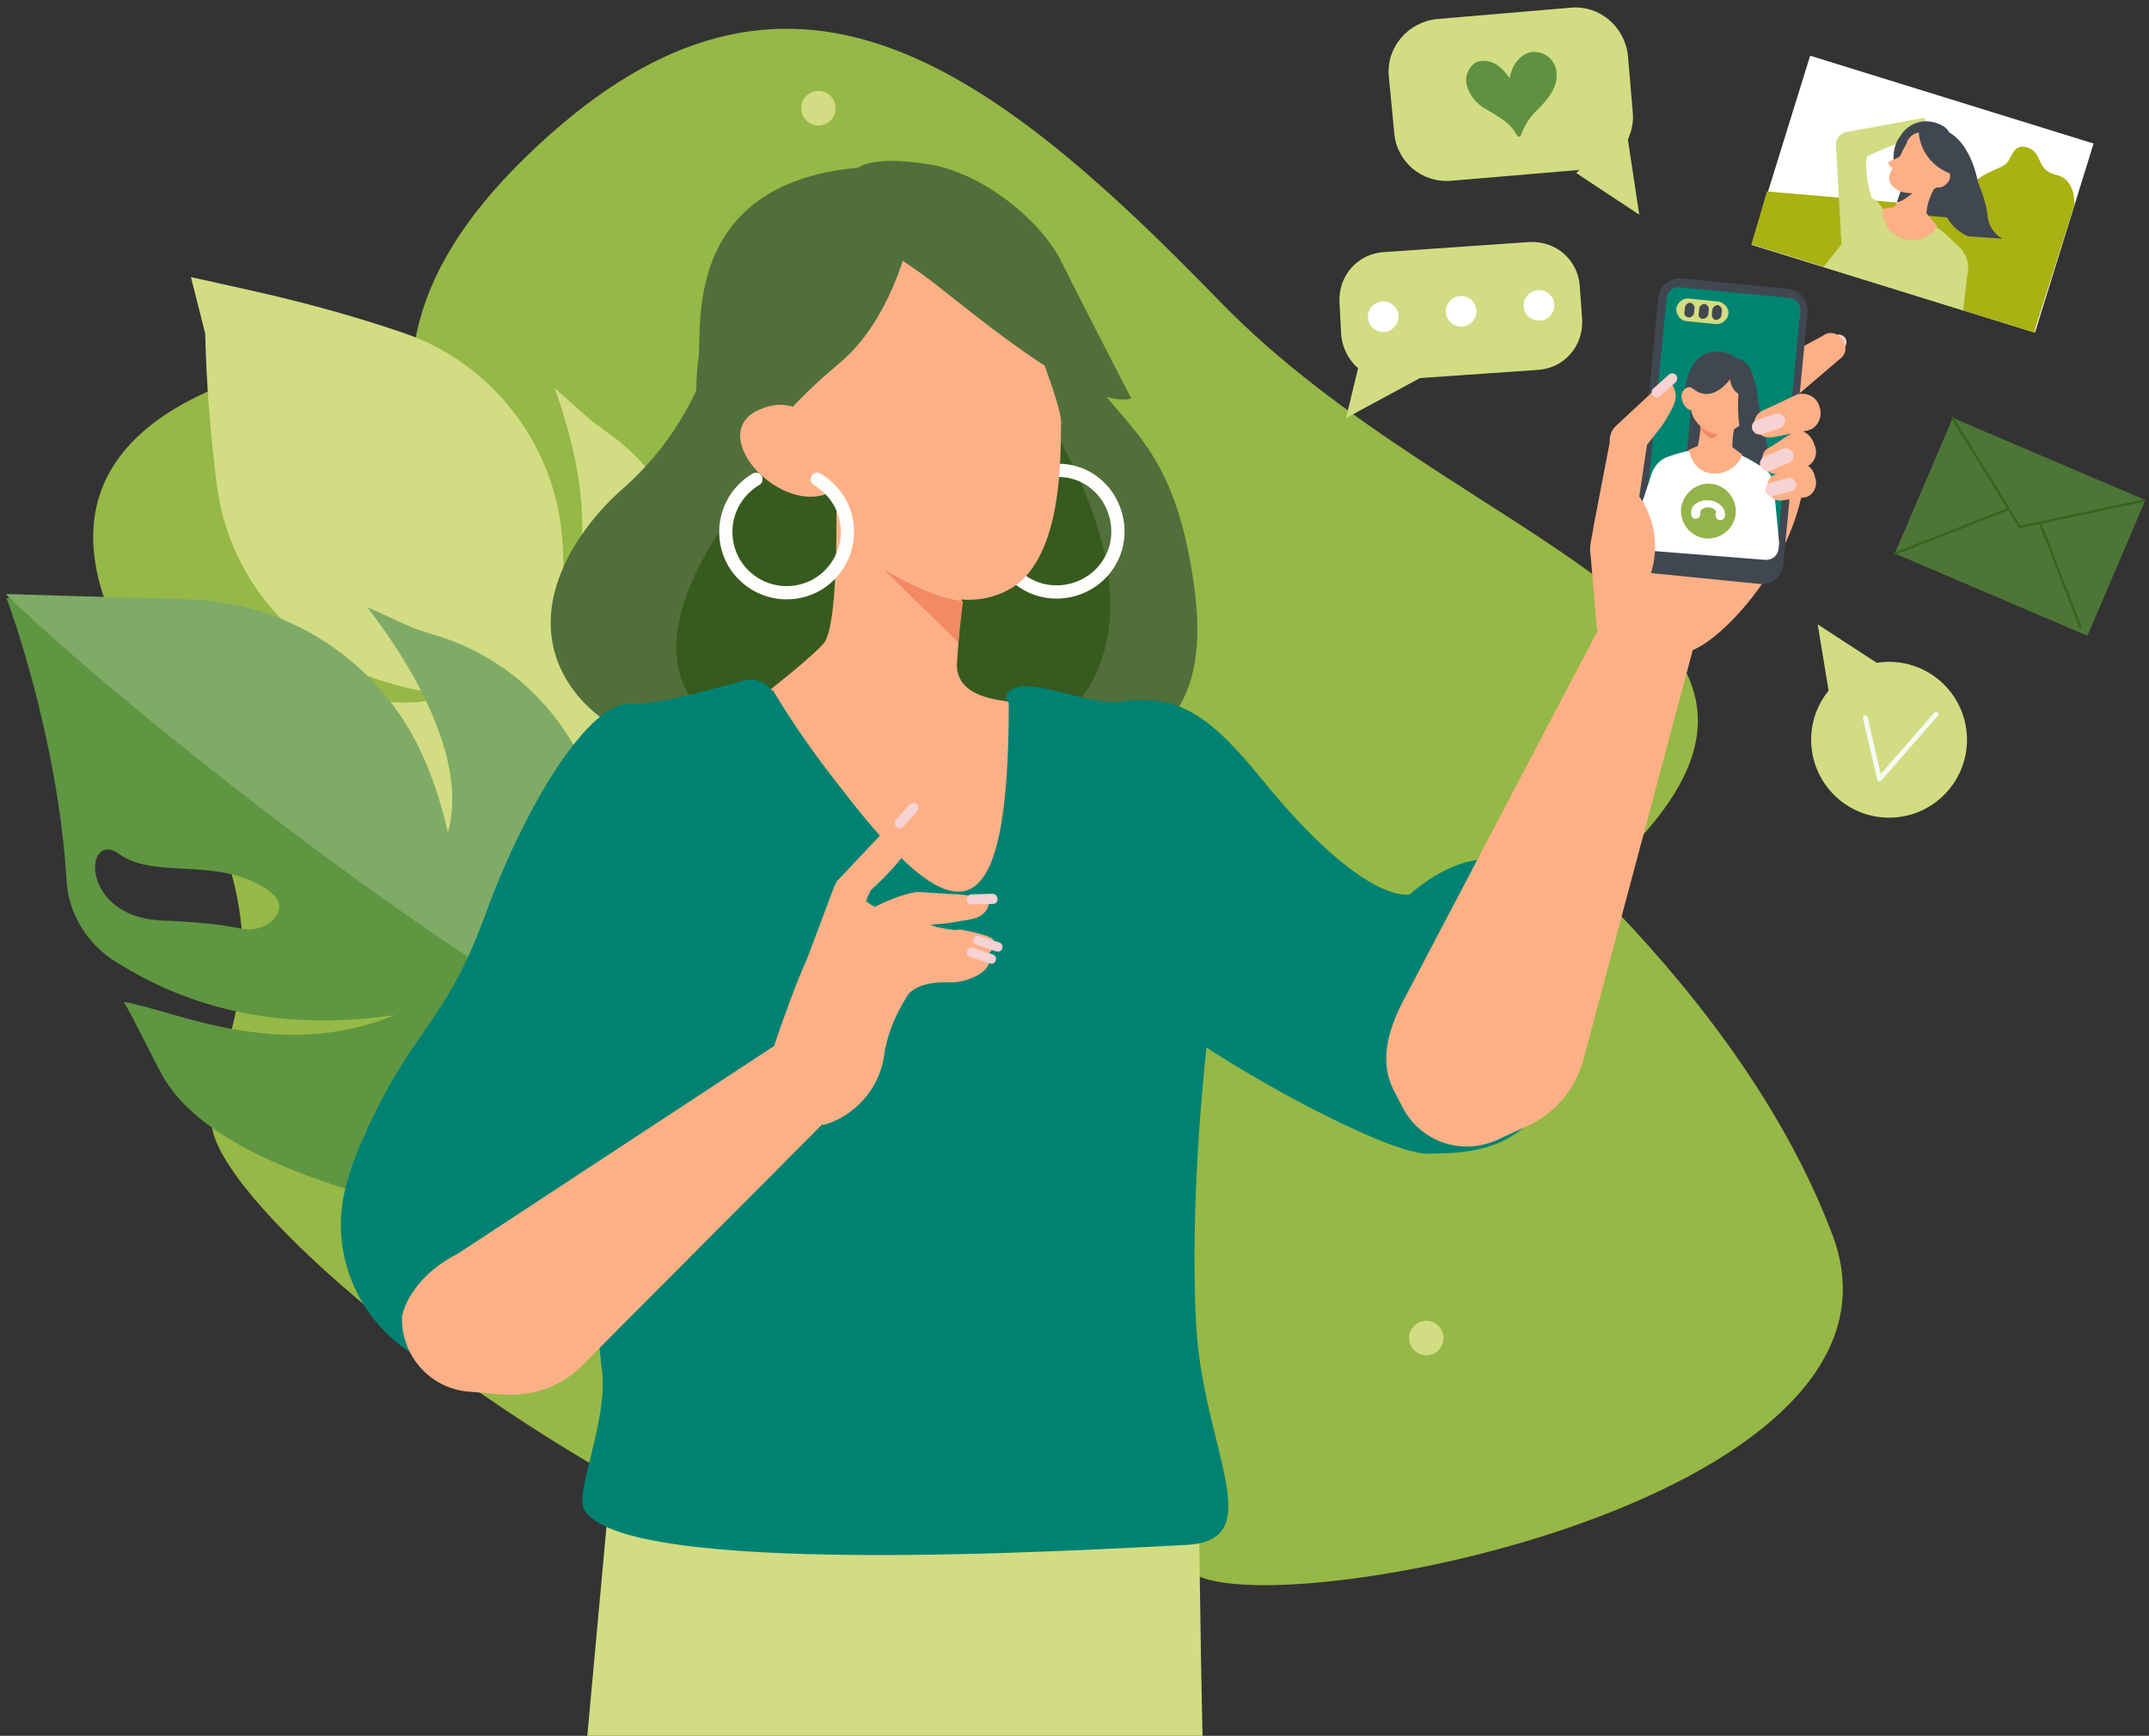 <svg xmlns="http://www.w3.org/2000/svg" xmlns:xlink="http://www.w3.org/1999/xlink" id="Ebene_1" x="0px" y="0px" viewBox="0 0 361.3 291.9" xml:space="preserve">
<rect x="0" y="0" width="361.3" height="291.9" fill="#333333" stroke="none"/>
<g>
	<defs>
		<rect id="SVGID_1_" x="1" y="1.3" width="359.6" height="290.6"></rect>
	</defs>
	<clipPath id="SVGID_00000124872247343068426550000001379693905699176880_">
		<use xlink:href="#SVGID_1_"></use>
	</clipPath>
	<g id="Gruppe_4644" transform="translate(0 0)" clip-path="url(#SVGID_00000124872247343068426550000001379693905699176880_)">
		<path id="Pfad_12255" fill="#96B846" d="M63,59.1c0,0-68.8,4.2-40.5,52.1s16.1,55.6,13.1,76.7c-3,21.1,144,130.2,177.2,62.8    s21.7-157.5,21.7-157.5L63,59.1z"></path>
		<path id="Pfad_12256" fill="#96B846" d="M150.9,193.7c0,0-28.6,34.5,6.7,42.3c35.3,7.8,33.5,17.1,42.1,27.8    c8.7,10.8,125.6-10.4,108.4-56.1s-64.9-80-64.9-80L150.9,193.7z"></path>
		<path id="Pfad_12257" fill="#96B846" d="M88.5,26.3c-42.2,40.9-7.9,73.7,33.1,115.9c40.9,42.2,108.4,43.3,150.6,2.4    s-26.3-51.8-67.2-94S130.7-14.7,88.5,26.3z"></path>
		<path id="Pfad_12258" fill="#D2DC82" d="M75.6,116.8c-3.6-0.3-7.2-1-10.7-2.1c-15.1-4.4-26.3-17.2-28.4-32.8    c-1.1-8.6-1.8-17.2-2-25.8l-2.4-9.5L42.9,49c8.4,1.9,16.8,4.2,25,7c14.8,5.1,25.3,18.6,26.6,34.3c0.3,3.6,0.3,7.3,0,11    c7.1-10.5,1.2-29.4-1.3-36.1c2.8,2.5,5.3,4.8,6.8,6c0.5,0.3,1.1,0.7,1.5,1.1c9.4,6.3,15.3,16.7,15.9,28c0.2,5-0.4,10-2,14.8    c0,0,8.2-10.7,8.7-22.5c3,4.5,5.6,9.1,7.8,14c8.8,18.8,3.2,26.8,0,31.1c-7.9,6.7-13.8,7.1-19.5,4c0.1,0.3,0.2,0.5,0.2,0.8l0.3,0.3    c-0.1,0-0.2-0.1-0.3-0.1c0,0.2,0.1,0.3,0.1,0.4c-0.1-0.2-0.2-0.3-0.3-0.4c-0.2-0.1-0.4-0.2-0.6-0.4c1.8,6.4,0.4,12.1-7.8,18.5    c-4.8,2.3-13.8,6.2-30.6-6c-4.4-3.1-8.5-6.6-12.3-10.3c11.7,1.8,23.7-4.1,23.7-4.1c-5,0.6-10,0.3-14.9-1    c-10.9-2.8-19.9-10.6-24.3-21c-0.3-0.5-0.4-1.1-0.7-1.7c-0.8-1.8-2.6-4.6-4.6-7.9C46.6,112.3,63.9,121.6,75.6,116.8z M112.2,142.1    c-0.2-0.3-0.3-0.5-0.4-0.8c-0.1-0.1-0.2-0.2-0.4-0.2c0.1,0.2,0.1,0.4,0.2,0.4C111.7,141.7,112,141.9,112.2,142.1L112.2,142.1z"></path>
		<g id="Gruppe_4638" transform="translate(0 98.692)">
			<path id="Pfad_12259" fill="#7FAB67" d="M90.2,79.9c2.9-11.1,7.3-2,7.3-2c11.2,3.9,23.5-0.6,29.5-10.8c1.9-5.6,5.2-16-10.4-33     c-4-4.4-8.3-8.5-13-12.3c3.5,12.7-1.6,26.8-1.6,26.8c0.1-5.6-0.9-11.2-2.9-16.4C94.6,20.5,84.9,11.5,72.8,8     c-0.7-0.2-1.3-0.4-1.9-0.6c-2.1-0.6-5.4-2.4-9.2-4c5,6.3,17.5,24.3,13.6,37.9c-0.9-4-2.1-7.9-3.7-11.7     c-6.7-16.2-22.3-27-39.9-27.5C17.5,1.7,1,1.2,1,1.2S79.7,93.7,90.2,79.9z"></path>
			<path id="Pfad_12260" fill="#5F9641" d="M110.3,85.2L73.4,88c1.1-0.8,2.4-1.6,3.8-2.5c-1.7,1-3.4,1.8-5.2,2.6l8.4,19.2     c-3.8-2.1-44.1-7.6-53.4-25.7c-2.4-4.5-4.6-9.2-6.2-11.8c8.1,1.2,26,10.3,45.6,2.2c-17.8,2.6-33.5-0.4-47-9     c-4.4-2.7-7.4-7.3-8.1-12.4c0-0.4-0.1-0.7-0.1-1.1C9.7,24.6,1.1,1.9,1.1,1.9h0.6c20,19.4,80.4,66.9,106.7,76.9     c-2-0.3-4-0.8-6-1.5C102.5,77.4,108,79.9,110.3,85.2z M43.8,50.2c-8.1-4.6-18-1.1-23.8-5.3s-6.8,10.6,7.2,11.2     c7.4,0.3,11.1,0.9,13,1.3c1.9,0.5,3.9,0.1,5.4-1.1C47.2,54.8,48.2,52.6,43.8,50.2L43.8,50.2z"></path>
		</g>
		<path id="Pfad_12261" fill="#D2DC82" d="M201.4,235.7c0,0,0.4,56.4,1.4,75.2c0,0-82.2,13.2-105.8,0l10.6-115.7L201.4,235.7z"></path>
		<path id="Pfad_12262" fill="#516F3B" d="M117.4,64.9c-2.9,6.6-7.2,12.4-12.6,17.2c-8.7,7.6-17.6,21.8-8.2,34.2s32.9,13.6,33.9,5.7    s12.3-0.4,24.4,1.6c12.1,1.8,51.3,15.1,45.9-24.8c-4.5-32.9-18.5-25.2-23.1-51.5C173.1,20.9,117.4,64.9,117.4,64.9z"></path>
		<path id="Pfad_12263" fill="#375A1E" d="M168,58.6c0,0,38.6,46.8,4.8,66.7c0,0-24.4,1.6-36.4-6.7c0,0-2.8-1.8-3.7,2.2    s-3.9,4.1-3.9,4.1s-34.7-5.3,1.1-47.5c9.1-10.8,15.8-11.7,15.8-11.7L168,58.6z"></path>
		<path id="Pfad_12264" fill="#D2DC82" d="M234.1,63.9l24.5-1.7c4.4-0.3,7.6-4,7.4-8.4v-0.1l-0.4-5.6c-0.3-4.4-4-7.6-8.4-7.4h-0.1    l-24.5,1.7c-4.4,0.3-7.6,4-7.4,8.4v0.1l0.3,5.6C226,60.9,229.8,64.2,234.1,63.9z"></path>
		<path id="Pfad_12265" fill="#D2DC82" d="M239.8,63l-13.5,7.3l3-12.4L239.8,63z"></path>
		<path id="Pfad_12266" fill="#FFFFFF" d="M259.1,53.9L259.1,53.9c1.4-0.2,2.4-1.5,2.2-2.9l0,0c-0.2-1.4-1.5-2.4-2.9-2.2l0,0    c-1.4,0.2-2.4,1.5-2.2,2.9l0,0c0.1,1.3,1.3,2.3,2.7,2.2C258.9,53.9,259,53.9,259.1,53.9z"></path>
		<path id="Pfad_12267" fill="#FFFFFF" d="M246,54.9L246,54.9c1.4-0.2,2.4-1.5,2.2-2.9l0,0c-0.2-1.4-1.5-2.4-2.9-2.2l0,0    c-1.4,0.2-2.4,1.5-2.2,2.9l0,0C243.3,54.1,244.6,55.1,246,54.9z"></path>
		<path id="Pfad_12268" fill="#FFFFFF" d="M232.9,55.8L232.9,55.8c1.4-0.2,2.4-1.5,2.2-2.9l0,0c-0.2-1.4-1.5-2.4-2.9-2.2l0,0    c-1.4,0.2-2.4,1.5-2.2,2.9l0,0C230.2,55,231.5,56,232.9,55.8z"></path>
		<path id="Pfad_12269" fill="#D2DC82" d="M308.1,120.2l-2.5-15.2l10.6,6.9L308.1,120.2z"></path>
		<ellipse id="Ellipse_556" fill="#D2DC82" cx="317.6" cy="124.4" rx="13.1" ry="13.1"></ellipse>
		
			<path id="Pfad_12270" fill="none" stroke="#F6FAF3" stroke-width="0.797" stroke-linecap="round" stroke-linejoin="round" stroke-miterlimit="10" d="    M325.5,120.1L316,131l-2.4-10.3"></path>
		<path id="Pfad_12271" fill="#D2DC82" d="M244,30.4l22.4-1.9c4.9-0.5,8.6-4.8,8.1-9.7l-0.8-9.4c-0.5-4.9-4.8-8.6-9.7-8.1l-22.4,1.9    c-4.9,0.5-8.6,4.8-8.1,9.7l0.9,9.4C234.8,27.2,239,30.8,244,30.4L244,30.4z"></path>
		<path id="Pfad_12272" fill="#D2DC82" d="M273.3,20.9l2.3,15.2l-10.6-7L273.3,20.9z"></path>
		<g id="Gruppe_4639" transform="translate(245.595 7.544)">
			<path id="Pfad_12273" fill="#609141" d="M12,1.2c2.1-0.2,4,1.4,4.1,3.5c0,0,0,0,0,0.1c0.2,2.4-1.5,4.4-3.1,6     c-1.3,1.2-2.3,2.7-2.9,4.4c-0.1,0.3-0.5,0.3-0.6,0.1C9,14.4,8.4,13.6,7.6,13c-1.2-1-2.6-1.7-3.9-2.5C2.4,9.6,1.4,8.3,1,6.8     c-0.4-1.6,0.4-3.3,1.8-4c1.3-0.3,2.6,0,3.6,0.8l0.1,0.1c0.7,0.5,1.2,1.2,1.7,1.9C8.6,3.5,9.9,1.5,12,1.2z"></path>
		</g>
		<ellipse id="Ellipse_557" fill="#D2DC82" cx="137.6" cy="18.2" rx="2.9" ry="2.9"></ellipse>
		<ellipse id="Ellipse_558" fill="#D2DC82" cx="239.8" cy="225" rx="2.9" ry="2.9"></ellipse>
		<g id="Gruppe_4640" transform="translate(317.586 69.018)">
			
				<rect id="Rechteck_2338" x="9.6" y="2" transform="matrix(0.393 -0.92 0.92 0.393 -4.637 32.109)" fill="#4D7537" width="24.8" height="35.2"></rect>
			
				<path id="Pfad_12274" fill="none" stroke="#37641E" stroke-width="0.413" stroke-linecap="round" stroke-linejoin="round" stroke-miterlimit="10" d="     M43.1,15.1L22,19.6L10.7,1.3"></path>
			
				<line id="Linie_359" fill="none" stroke="#37641E" stroke-width="0.413" stroke-linecap="round" stroke-linejoin="round" stroke-miterlimit="10" x1="1" y1="24.1" x2="20" y2="16.6"></line>
			
				<line id="Linie_360" fill="none" stroke="#37641E" stroke-width="0.413" stroke-linecap="round" stroke-linejoin="round" stroke-miterlimit="10" x1="25.4" y1="18.9" x2="32.2" y2="36.5"></line>
		</g>
		
			<path id="Pfad_12275" fill="none" stroke="#FEFDFB" stroke-width="2.226" stroke-linecap="round" stroke-linejoin="round" stroke-miterlimit="10" d="    M168.9,84c-2.9,4.9-1.3,11.2,3.5,14.1c4.8,2.9,11.2,1.3,14.1-3.5c1.9-3.1,1.9-7,0.2-10.2c-1.7-3.2-5-5.3-8.7-5.3"></path>
		<path id="Pfad_12276" fill="#FDB086" d="M169.5,118c-0.6-0.3-9.1-0.4-8.6-6.7s1.3-18.1,1.3-18.1l-21.7-13.5c0,0,0.9,25.4-2.1,28.6    s-11,9.3-11,9.3l4.3,35c0,0,40,4.6,41.1,4c1.1-0.6,5.2-21.6,4.9-23.6C177.4,130.9,169.5,118,169.5,118z"></path>
		<path id="Pfad_12277" fill="#008273" d="M199.2,147.7l3.8,27c0,0-3.1,25.8-1.9,48c1.1,20.9,12.6,36.4-1.7,37.1    c-18.4,0.9-95,5.6-101.2-6c-1.6-2.9,4.1-15,3-23.5c-4.1-30.5,10.8-59.5,10.8-59.5l17.9-54.8c3.5,5.9,7.5,11.5,11.7,16.8    c19.3,25.1,28.1,24.7,28-15L199.2,147.7z"></path>
		<path id="Pfad_12278" fill="#FDB086" d="M172.4,53.2c0,0,6.2,15,6,18c-0.2,3,0.9,22.6-8.7,27.9c-9.5,5.3-20.9-2.5-25.5-8.5    c-4.7-6-12.7-19.8-12.7-19.8l12.2-29.7l7.5-6.1L172.4,53.2z"></path>
		<path id="Pfad_12279" fill="#516F3B" d="M152.8,40.2c0,0-2.8,13.5-11.7,20.9s-11.8,12.3-11.8,12.3l-11.9,8.9c0,0-0.8-17.1,0-21.8    c0.8-4.7-3.2-29.5,26.8-32.3L152.8,40.2z"></path>
		<path id="Pfad_12280" fill="#516F3B" d="M190.2,67c0,0-8.3-16-11.8-23.1c-3.3-6.6-12.9-14.8-22.4-16.3s-11.7,0.6-11.7,0.6l-3.4,10    c0,0-1.1-2.9,14.4,8.1C161,50.4,182.4,69.2,190.2,67z"></path>
		<path id="Pfad_12281" fill="#FDB086" d="M138,72.9c0,0-3.2-7.5-10.8-3.8c-7.5,3.9,1.8,15.1,9.8,14.4S138,72.9,138,72.9z"></path>
		<path id="Pfad_12282" fill="#008273" d="M130.6,119.9c0.5-2.5-1-5-3.5-5.5c-0.8-0.2-1.5-0.1-2.3,0.1c-6.3,1.8-15,4.1-18.9,3.9    c-6.6-0.5-17.3,16.2-24.3,35.4c-7,19.2-12.6,19-21.1,38.9c-0.9,2.1-1.7,4.3-2.3,6.6c-3.7,13.7,4.5,27.8,18.3,31.5    c1.8,0.5,3.6,0.7,5.4,0.8l5.6,0.3c0,0,12.1-13.9,18.1-25.2c1.2-2.4,7-11.7,12.2-31.7C121.6,160.3,127.7,133.2,130.6,119.9z"></path>
		<path id="Pfad_12283" fill="#008273" d="M169.5,118c-1.1-1.4,0.8-2.5,2.6-2.6c4.6-0.1,11.8,3.2,16.2,2.6    c9.4-1.2,14.5,1.5,23.9,13.1c17.4,21.4,24.8,19.3,24.8,19.3s17.1-15.6,22.3,4.2c3.8,14.3,3.1,19.9,2.5,23.7    c-2.5,16.9-18,15.5-21.6,15.7c-8.3,0.4-47.8-22.4-47.2-26.3C193.1,167.2,180.4,132.2,169.5,118z"></path>
		
			<path id="Pfad_12284" fill="none" stroke="#FEFDFB" stroke-width="2.226" stroke-linecap="round" stroke-linejoin="round" stroke-miterlimit="10" d="    M127.1,80.6c-4.9,2.9-6.5,9.1-3.7,14c2.9,4.9,9.1,6.5,14,3.7c4.9-2.9,6.5-9.1,3.7-14c-0.9-1.5-2.2-2.8-3.7-3.7"></path>
		<path id="Pfad_12285" fill="#F18A65" d="M161.9,101.1l-0.8,6.9l-12.5-12.2C153.2,98.4,157.7,100.6,161.9,101.1z"></path>
		<path id="Pfad_12286" fill="#FDB086" d="M134.4,78.2c1.4,0.8,2.5-0.7,1.6-2c-1.4-1.8-3.2-3.5-4.8-2.4    C129.4,74.9,131.9,76.8,134.4,78.2z"></path>
		<path id="Pfad_12287" fill="#F7D2D2" d="M305.8,58.4l2.6-1.9c0.6-0.4,1.3-0.3,1.8,0.3l0,0c0.4,0.6,0.3,1.3-0.3,1.8l-2.6,1.9    c-0.6,0.4-1.3,0.3-1.8-0.3l0,0c-0.4-0.5-0.3-1.3,0.2-1.7C305.7,58.4,305.8,58.4,305.8,58.4z"></path>
		<path id="Pfad_12288" fill="#FDB086" d="M306.4,56.5l-3.7,2c-1.1,1-1.2,2.6-0.3,3.8l-1,1.4c1,1.3-0.5,3.8,0.5,3l7.5-6.4    C311.7,58.6,309,54.6,306.4,56.5z"></path>
		<path id="Pfad_12289" fill="#FDB086" d="M234.4,183.5l1.4,2.7c3,5.8,9.9,8.2,15.9,5.5l5.2-2.4c4.5-2.1,7.8-6,9.2-10.7l18.5-69.3    c4.7-1.8,15.8-12.9,18.5-26.9l-29,13.2L236.6,167C233.6,172.5,231.6,178.1,234.4,183.5z"></path>
		<path id="Pfad_12290" fill="#FDB086" d="M67.6,221.3c-0.3,6.5,4.6,12.1,11,12.7l5.7,0.5c4.9,0.4,9.8-1.2,13.3-4.6l42.8-43    l-9.2-11.7L77,210.8C68.6,215.1,67.6,221.3,67.6,221.3z"></path>
		<path id="Pfad_12291" fill="#D2DC82" d="M278.1,93.3l0.4,0.1l0,0L278.1,93.3L278.1,93.3z"></path>
		<polygon id="Rechteck_2339" fill="#D2DC82" points="286.1,94.7 283.5,94.2 283.5,94.2   "></polygon>
		
			<rect id="Rechteck_2340" x="281.4" y="89" transform="matrix(0.184 -0.983 0.983 0.184 144.116 354.46)" fill="#D2DC82" width="8.5" height="2.7"></rect>
		<path id="Pfad_12292" fill="#D2DC82" d="M281.2,63.4L281.2,63.4l-1.6,7.5l0.2,0.1L281.2,63.4z"></path>
		<path id="Pfad_12293" fill="#D2DC82" d="M287.7,95.1l7.6,1.4l0,0L287.7,95.1z"></path>
		<path id="Pfad_12294" fill="#404750" d="M295.9,98.2l-18-1.8c-1.9-0.2-3.3-1.9-3.2-3.9l4.1-42.5c0.2-1.9,1.9-3.3,3.9-3.2l18,1.8    c1.9,0.2,3.3,1.9,3.2,3.9L299.8,95C299.5,97,297.8,98.4,295.9,98.2z"></path>
		<path id="Pfad_12295" fill="#008472" d="M296.7,94l-18.6-1.8c-1.1-0.1-1.8-1-1.8-2.1l3.9-40c0.1-1.1,1-1.8,2.1-1.8l18.6,1.8    c1.1,0.1,1.8,1,1.8,2.1l-3.9,40C298.7,93.2,297.8,94,296.7,94L296.7,94z"></path>
		<g id="Gruppe_4641" transform="translate(273.622 57.842)">
			
				<rect id="Rechteck_2341" x="9.8" y="9.9" transform="matrix(8.799408e-02 -0.996 0.996 8.799408e-02 -0.855 28.725)" fill="#404750" width="10.9" height="9.9"></rect>
			<path id="Pfad_12296" fill="#FDB086" d="M10.9,21.1l7.4,0.6c-0.9-3-0.9-6.2,0.1-9.2l-6.1-0.3C12.5,15.1,11.6,18,10.9,21.1z"></path>
			<path id="Pfad_12297" fill="#FFFFFF" d="M1,32.3l0.2-1.8l0,0l2.9-8.8c0.5-1.3,1.5-2.4,2.9-2.8c2.5-0.9,5.1-1.4,7.8-1.5     c2.7,0.2,6,2.1,8,3.4c1.1,0.7,1.8,1.9,1.8,3.2c0.3,3.2,0.9,9.5,0.9,9.5l-0.1,0.9c-0.1,1.2-1.1,2-2.3,1.9L2.9,34.7     C1.7,34.4,0.9,33.4,1,32.3z"></path>
			<path id="Pfad_12298" fill="#F18A65" d="M15.3,14.5c-1.1,0.1-2.2-0.3-3.1-1.1l0.1,0.9c0.3,0.4,1.2,1.5,1.7,1.5     C15.2,16,15.3,14.5,15.3,14.5z"></path>
			<path id="Pfad_12299" fill="#FDB086" d="M15.2,15.2L15.2,15.2c0.9,0.1,4-1.1,4.9-2.9c0.2-0.5,0.4-1,0.4-1.6L20.7,8     C21,5.4,19,3,16.4,2.8c-0.1,0-0.1,0-0.2,0l0,0c-2.6-0.3-5,1.7-5.2,4.3c0,0.1,0,0.1,0,0.2l-0.3,2.8c-0.1,0.6,0,1.2,0.2,1.8     C11.6,13.6,13.2,14.9,15.2,15.2z"></path>
			<path id="Pfad_12300" fill="#404750" d="M18.1,4.7c0,0-3.2,5.8-7,2.9L9.7,7.5c0,0,0.5-6.7,5.9-6.2C19.8,1.7,18.1,4.7,18.1,4.7z"></path>
			<path id="Pfad_12301" fill="#404750" d="M20.4,8.8c0,0-3,0.3-3.2-3.3c-0.2-3.7,0.6-3.2,0.6-3.2s4.1-0.1,3.4,6.3L20.4,8.8z"></path>
			<path id="Pfad_12302" fill="#FDB086" d="M9.2,9.5c0.3,1.1,1.1,1.8,1.8,1.6s1.1-1.1,0.8-2.2s-1-1.8-1.7-1.6     C9.2,7.7,8.9,8.6,9.2,9.5z"></path>
			<path id="Pfad_12303" fill="#404750" d="M18.7,7.9c0,0-0.4,4.2,0.3,6.6c0.4,1.5,1.8,3.8,0.3,4.1l3.3,2c0.9-1.2,1.2-2.8,0.7-4.3     c-0.8-2.7-1.8-10-1.8-10L18.7,7.9z"></path>
			<path id="Pfad_12304" fill="#FDB086" d="M19.3,18.6c-0.7,2-2.6,3.2-4.6,3.2c-3.8,0-4.4-4-4.4-4l3.8-1.6h2L19.3,18.6z"></path>
			<path id="Pfad_12305" fill="#94B44B" d="M9,27.7c-0.2,2.5,1.7,4.8,4.2,5c2.5,0.2,4.8-1.7,5-4.2s-1.7-4.8-4.2-5l0,0     C11.5,23.3,9.3,25.2,9,27.7L9,27.7z"></path>
			<path id="Pfad_12306" fill="#FFFFFF" d="M16.4,28.8c0-0.4-0.1-0.9-0.3-1.2c-0.6-0.8-1.5-1.3-2.5-1.3c-0.9-0.1-1.8,0.2-2.5,0.9     c-0.3,0.3-0.4,0.7-0.4,1.1v0.3c0,0.4,0.2,0.7,0.6,0.8c0,0,0,0,0.1,0l0,0c0.4,0,0.7-0.2,0.8-0.6c0,0,0,0,0-0.1l0.1-0.6     c0-0.1,0-0.1,0.1-0.2c0.7-0.6,1.8-0.6,2.4,0.1c0.1,0.1,0.1,0.1,0.1,0.2l-0.1,0.6c0,0.4,0.2,0.7,0.6,0.8c0,0,0,0,0.1,0h0.1     c0.4,0,0.7-0.2,0.8-0.6C16.4,29,16.4,28.9,16.4,28.8L16.4,28.8z"></path>
		</g>
		<path id="Pfad_12307" fill="#FDB086" d="M277.1,73.4l-1.5,10.1c0,0,5.7,7,0.4,16.6l-7.5,5.9l-1.1-12.9c-0.3-1,0.4-3.4,0.5-4.5    l3.1-16.1L277.1,73.4z"></path>
		<path id="Pfad_12308" fill="#FDB086" d="M275.8,76.2l3.7-4.7c2.5-4,3.1-5.3,0.8-7.9l0,0l-8.7,8.1c-1.2,1.2-1.3,3.1-0.2,4.4l0,0    C272.6,77.2,274.6,77.3,275.8,76.2z"></path>
		<path id="Pfad_12309" fill="#F7D2D2" d="M281.7,64.3l-2.6,2.3c-0.3,0.3-0.9,0.3-1.2-0.1l0,0l0,0c-0.3-0.3-0.3-0.9,0.1-1.2l0,0    l2.6-2.3c0.3-0.3,0.9-0.3,1.2,0.1l0,0l0,0C282.1,63.5,282,64,281.7,64.3z"></path>
		<path id="Pfad_12310" fill="#FDB086" d="M298.7,73.4l5.2-1c1.6-0.4,2.5-2.1,2.1-3.7l-0.1-0.3c-0.4-1.6-2.1-2.5-3.7-2.1l-5.3,2.5    C293.5,69.9,294.8,74.5,298.7,73.4z"></path>
		<path id="Pfad_12311" fill="#F7D2D2" d="M299.3,72l-3.1,1c-0.7,0.2-1.3-0.1-1.6-0.8l0,0c-0.2-0.7,0.1-1.3,0.8-1.6l3.1-1    c0.7-0.2,1.3,0.1,1.6,0.8l0,0C300.3,71,299.9,71.7,299.3,72z"></path>
		<path id="Pfad_12312" fill="#FDB086" d="M299.7,79.5l4.2-1.1c1.3-0.7,1.8-2.3,1.1-3.7l-0.1-0.3c-0.6-1.5-2.1-2.4-3.3-1.8l-4,2.6    C294.9,76.3,296.7,80.8,299.7,79.5z"></path>
		<path id="Pfad_12313" fill="#F7D2D2" d="M300.8,77.8l-3.1,1.3c-0.6,0.3-1.4,0-1.7-0.6l0,0c-0.3-0.6,0-1.4,0.6-1.7l3.1-1.3    c0.6-0.3,1.4,0,1.7,0.6l0,0c0.3,0.6,0.1,1.3-0.5,1.6C300.9,77.8,300.8,77.8,300.8,77.8z"></path>
		<path id="Pfad_12314" fill="#FDB086" d="M299.9,84.1l3.8-0.5c1.3-0.5,1.9-1.9,1.5-3.2l-0.1-0.3c-0.2-1.3-1.4-2.3-2.7-2.1l-3.9,1.8    C296.1,80.5,297,84.8,299.9,84.1z"></path>
		<path id="Pfad_12315" fill="#F7D2D2" d="M301.1,82.6l-2.9,0.8c-0.6,0.2-1.2-0.2-1.4-0.8l0,0l0,0c-0.2-0.6,0.2-1.2,0.8-1.4l0,0    l2.9-0.8c0.6-0.2,1.2,0.2,1.4,0.8l0,0l0,0C302.1,81.8,301.8,82.5,301.1,82.6C301.2,82.6,301.2,82.6,301.1,82.6z"></path>
		<g id="Gruppe_4643" transform="translate(293.462 8.098)">
			
				<rect id="Rechteck_2342" x="13.1" y="-0.4" transform="matrix(0.296 -0.955 0.955 0.296 -2.486 45.7)" fill="#FFFFFF" width="33.3" height="49.9"></rect>
			<path id="Pfad_12316" fill="#A9B113" d="M1,33l47.6,14.8l2.1-19.7l-47.1-4L1,33z"></path>
			<path id="Pfad_12317" fill="#A9B113" d="M55.3,26.4c0,0,0.3-4.4-3.1-5.1c-3.4-0.8-2.2-3.8-4.8-4.6c-2.6-0.8-2.5,2-3.8,2.9     s-5.7,2.1-5.2,3.9c0.5,1.8-7,2.8-6,8.8c0.9,4.1,2.2,8,4,11.7l12.1,3.8L55.3,26.4z"></path>
			<path id="Pfad_12318" fill="#D2DC82" d="M23.2,27.3c-0.4-0.9-1.1-1.7-2-2.1c-1-3.2-1.1-6.6-0.7-7c0.2-0.3,10.2-4.3,10.2-4.3     l-0.6-2.2L17,14.1c-1.1,0.2-1.8,1.1-1.8,2.2l1,18L23.2,27.3z"></path>
			<path id="Pfad_12319" fill="#D2DC82" d="M13.1,36.8l4.3-5.4c0.8-1.4,0.3-3.6,1.8-3.7c2.6-0.2,6.7-0.3,8.9,0.3     c3,0.8,6.1,3.7,8,5.6c1,1.1,1.5,2.5,1.3,3.9c-0.3,1.8-0.5,4.4-0.8,6.6L13.1,36.8z"></path>
			<g id="Gruppe_4642" transform="translate(21.96 11.04)">
				<path id="Pfad_12320" fill="#404750" d="M8.2,17.1l6.9,0.6l-1.5-7.4L3.7,7.2L8.2,17.1z"></path>
				<path id="Pfad_12321" fill="#FDB086" d="M2,18l6.6,1.7c-0.3-3-0.3-4.5,1.4-7.6l-5.3-1.4C4.3,13.8,3.4,15,2,18z"></path>
				<path id="Pfad_12322" fill="#404750" d="M11.7,5.5c0,0-5.2,7.4-8.5,3.7L3.1,8.7C2.7,7,3,5.1,4.1,3.7c1.2-2,3.6-2.9,5.9-2.2      C14.1,2.8,11.7,5.5,11.7,5.5z"></path>
				<path id="Pfad_12323" fill="#404750" d="M12.1,7.9c0,0-1.4,4.2-1.2,6.7c0.4,2.7,2.2,5,4.6,6l5.7,0.4c-1.5-0.9-2.4-2.4-2.5-4.1      c-0.2-3-3.6-10.2-3.6-10.2L12.1,7.9z"></path>
				<path id="Pfad_12324" fill="#FDB086" d="M10.3,18.9c-1.1,1.9-3.3,2.7-5.4,2.2C1,20.3,1,16,1,16l4.5-0.7l2.1,0.4L10.3,18.9z"></path>
				<path id="Pfad_12325" fill="#FDB086" d="M5.4,4.7c0,0.1-0.3,0.9-0.3,1C4.9,6.5,4.4,7.1,3.6,7.4C3.5,7.5,3,7.7,2.2,8L2.1,8.1      c0,0.2-0.1,0.7,0.7,1c0.1,0,0.1,0.1,0.2,0.2l2.6-1.7L5.4,4.7z"></path>
				<path id="Pfad_12326" fill="#FDB086" d="M5.4,13.8l0.4-0.6c1.8,0.5,4.9-0.3,5.5-2.3l-0.1-3.2c0.6-1.8-0.4-3.8-2.2-4.4H8.9l0,0      c-1.4-0.6-3.1,0-3.7,1.4c0,0,0,0,0,0.1C5.1,5.1,4.6,5.9,4.5,6.1c-0.4,1-1,1.9-1.6,2.8C0.6,12.5,4.6,13,5.4,13.8z"></path>
				<path id="Pfad_12327" fill="#FDB086" d="M10.3,10.2c-0.6,0.5-0.7,1.4-0.3,2c0.4,0.4,1.3,0.2,1.9-0.5c0.6-0.5,0.7-1.4,0.3-2      C11.5,9.3,10.7,9.5,10.3,10.2z"></path>
				<path id="Pfad_12328" fill="#404750" d="M12.4,10C9.6,9,7.6,6.5,7.2,3.5c-0.4-3.8,4.1-0.8,4.1-0.8s4.5,0.9,6,9.7L12.4,10z"></path>
				<path id="Pfad_12329" fill="#404750" d="M3.5,14.8l0.6-1.7c0,0,1.7,0.4,2.1,0.2C6.2,13.3,4,15.1,3.5,14.8z"></path>
			</g>
		</g>
		<path id="Pfad_12330" fill="#D2DC82" d="M283.5,54l5,0.5c1,0.1,1.9-0.7,2.1-1.7l0,0c0.1-1-0.7-1.9-1.7-2.1l-5-0.5    c-1-0.1-1.9,0.7-2.1,1.7l0,0C281.8,52.9,282.5,53.9,283.5,54z"></path>
		<path id="Pfad_12331" fill="#404750" d="M288.5,53.8L288.5,53.8c0.4,0,0.8-0.3,0.9-0.7l0.1-0.9c0-0.4-0.3-0.8-0.7-0.9l0,0    c-0.4,0-0.8,0.3-0.9,0.7l-0.1,0.9C287.8,53.4,288.1,53.8,288.5,53.8z"></path>
		<path id="Pfad_12332" fill="#404750" d="M286.3,53.6L286.3,53.6c0.4,0,0.8-0.3,0.9-0.7l0.1-0.9c0-0.4-0.3-0.8-0.7-0.9l0,0    c-0.4,0-0.8,0.3-0.9,0.7l-0.1,0.9c-0.1,0.4,0.1,0.8,0.5,0.9C286.1,53.6,286.2,53.6,286.3,53.6z"></path>
		<path id="Pfad_12333" fill="#404750" d="M283.9,53.4L283.9,53.4c0.4,0,0.8-0.3,0.9-0.7l0.1-0.9c0-0.4-0.3-0.8-0.7-0.9l0,0    c-0.4,0-0.8,0.3-0.9,0.7l-0.1,0.9C283.1,52.9,283.4,53.3,283.9,53.4L283.9,53.4z"></path>
		<path id="Pfad_12334" fill="#FDB086" d="M130.1,176c1.5-4.5,3.9-11.1,5.6-14.8l4.5-12l0,0l0.4-0.8v-0.1l11.6-12.3l0.4,0.1    c0.8,0.3,1.4,1.1,1.5,1.9l0,0c0.5,2.6-2.1,6.6-7.7,11.7c-0.3,0.6-0.6,1.2-0.8,1.8c0.4,0.4,0.9,0.7,1.5,1c2.5-1.3,5.8-2.5,7.4-2.5    c2.7,0.2,5,0.3,6.7,0.4l1.7,0.2c2.9,0.2,2.8,0.2,2.9,0.3l0.3,0.1l0.1,0.3c0.1,0.6,0,1.3-0.4,1.8c-0.8,1.1-1.6,1.4-4.4,1.8    l-1.1,0.2c-1.1,0.2-2.5,0.3-3.9,0.4c0.4,0.1,0.7,0.3,1.1,0.4c1,0.2,2,0.4,3.1,0.5l0.8-0.1c6.6,1.2,5.6,2,5.6,2    c0.1,0.6-0.1,1.2-0.4,1.7c-0.3,0.3-0.6,0.6-1,0.8h0.8v0.6c0,0.2,0,0.4-0.1,0.6c-0.5,1.6-3.5,3.2-6.5,3.2c-0.4,0-5.8-0.4-7.4,2.5    c-1.7,2.7-3,5.7-3.6,8.8c-0.1,0.4-0.1,0.9-0.2,1.3c-0.9,5.4-4.9,9.9-10.2,11.4l-7.1-9.6C131.3,177.5,129.3,178.2,130.1,176z"></path>
		<path id="Pfad_12335" fill="#F7D2D2" d="M154.2,136.4l-2.3,2.6c-0.3,0.3-0.9,0.4-1.2,0.1l0,0c-0.3-0.3-0.4-0.9-0.1-1.2l2.3-2.6    c0.3-0.3,0.9-0.4,1.2-0.1l0,0C154.5,135.5,154.5,136,154.2,136.4z"></path>
		<path id="Pfad_12336" fill="#F7D2D2" d="M166.9,152l-3.5,0.1c-0.5,0-0.8-0.3-0.9-0.8l0,0c0-0.5,0.3-0.8,0.8-0.9l3.5-0.1    c0.5,0,0.8,0.3,0.9,0.8l0,0c0.1,0.4-0.2,0.8-0.6,0.9C167.1,152,167,152,166.9,152z"></path>
		<path id="Pfad_12337" fill="#F7D2D2" d="M167.5,160l-3.3-1.1c-0.4-0.1-0.7-0.6-0.5-1l0,0l0,0c0.1-0.4,0.6-0.7,1-0.5l0,0l3.3,1.1    c0.4,0.1,0.7,0.6,0.5,1l0,0l0,0C168.4,159.9,168,160.1,167.5,160z"></path>
		<path id="Pfad_12338" fill="#F7D2D2" d="M166.4,162l-3.3-1.1c-0.4-0.1-0.7-0.6-0.5-1l0,0l0,0c0.1-0.4,0.6-0.7,1-0.5l0,0l3.3,1.1    c0.4,0.1,0.7,0.6,0.5,1l0,0l0,0C167.3,161.9,166.9,162.2,166.4,162C166.5,162.1,166.4,162,166.4,162z"></path>
	</g>
</g>
</svg>